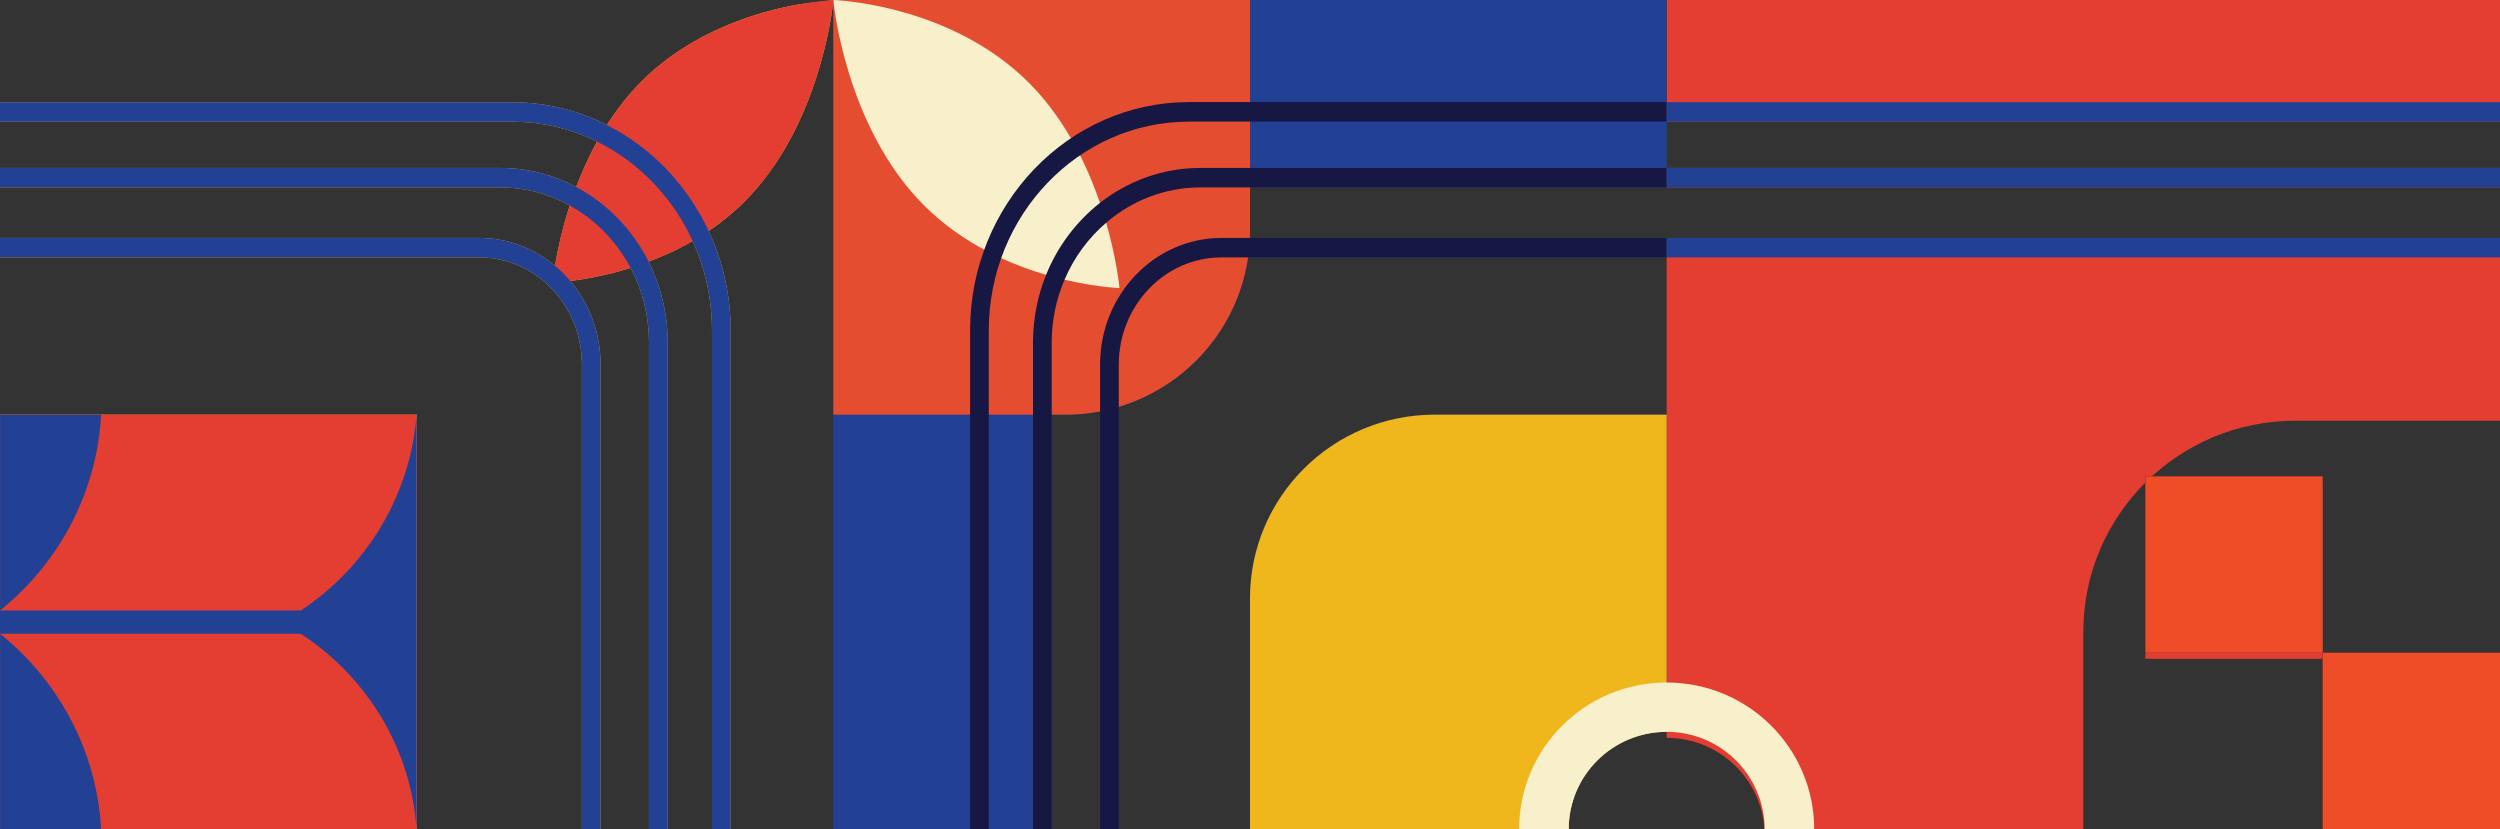 <svg width="205" height="68" viewBox="0 0 205 68" fill="none" xmlns="http://www.w3.org/2000/svg">
<rect x="0" y="0" width="205" height="68" fill="#333333" stroke="none"/>
<g clip-path="url(#clip0_3109_3764)">
<path d="M205 9.974L205 0L136.667 -2.98694e-06L136.667 9.974L205 9.974Z" fill="#E43D32"/>
<path d="M205 15.367L205 13.771L136.667 13.771L136.667 15.367L205 15.367Z" fill="#E43D32"/>
<path d="M170.833 68.495L144.699 68.495C144.699 64.081 141.101 60.506 136.667 60.506L136.667 20.006L205 20.006L205 34.499L188.223 34.499C183.426 34.499 179.089 36.428 175.944 39.552L190.462 39.552L190.462 54.023L175.923 54.023L175.923 39.572C172.779 42.71 170.833 47.027 170.833 51.809L170.833 68.495Z" fill="#E43D32"/>
<path d="M205 68L205 53.528L190.462 53.528L190.462 68L205 68Z" fill="#E43D32"/>
<path d="M90.207 68L90.207 33.733C89.287 33.913 88.331 34.004 87.355 34.004L86.24 34.004L86.24 68L68.333 68L68.333 -2.98694e-06L136.667 0L136.667 15.367L102.5 15.367L102.5 18.928C102.5 19.122 102.5 19.317 102.486 19.511L136.667 19.511L136.667 21.107L102.34 21.107C101.496 26.938 97.291 31.692 91.741 33.358L91.741 68L90.207 68Z" fill="#224195"/>
<path d="M128.634 68L102.5 68L102.5 49.072C102.5 40.75 109.278 34.003 117.645 34.003L136.667 34.003L136.667 60.011C132.232 60.011 128.634 63.586 128.634 68Z" fill="#224195"/>
<path d="M87.355 34.004L68.333 34.004L68.333 -1.49347e-06L102.5 0L102.5 18.928C102.5 19.122 102.5 19.317 102.486 19.511C102.465 20.052 102.416 20.58 102.34 21.107C101.496 26.938 97.291 31.692 91.741 33.358C91.239 33.511 90.73 33.636 90.207 33.733C89.287 33.913 88.331 34.004 87.355 34.004Z" fill="#E54D30"/>
<path d="M75.725 16.797C82.202 23.321 91.797 23.62 91.797 23.62C91.797 23.62 90.883 13.347 84.406 6.823C77.928 0.298 68.333 -1.02562e-06 68.333 -1.02562e-06C68.333 -1.02562e-06 69.247 10.273 75.725 16.797Z" fill="#F7F0CA"/>
<path d="M128.634 68L102.5 68L102.5 49.072C102.5 40.75 109.278 34.003 117.645 34.003L136.667 34.003L136.667 60.011C132.232 60.011 128.634 63.586 128.634 68Z" fill="#EFB71C"/>
<path d="M91.741 68L90.207 68L90.207 29.894C90.207 24.168 94.67 19.511 100.157 19.511L136.667 19.511L136.667 21.107L100.157 21.107C95.52 21.107 91.741 25.05 91.741 29.894L91.741 68Z" fill="#171743"/>
<path d="M136.667 9.974L97.494 9.974C88.443 9.974 81.08 17.657 81.08 27.104L81.08 67.993L79.546 67.993L79.546 27.104C79.546 16.776 87.599 8.371 97.494 8.371L136.667 8.371L136.667 9.974Z" fill="#171743"/>
<path d="M86.24 68L84.706 68L84.706 28.09C84.706 26.118 85.089 24.244 85.779 22.537C86.728 20.184 88.269 18.157 90.193 16.637C92.494 14.839 95.346 13.771 98.435 13.771L136.667 13.771L136.667 15.367L98.435 15.367C95.506 15.367 92.815 16.45 90.709 18.261C89.245 19.511 88.066 21.107 87.292 22.939C86.616 24.515 86.24 26.257 86.24 28.09L86.24 68Z" fill="#171743"/>
<path d="M58.383 27.111C58.383 24.48 57.811 21.989 56.8 19.761C55.587 20.462 54.36 21.017 53.188 21.454C54.185 23.439 54.75 25.695 54.75 28.09L54.75 68L53.216 68L53.216 28.09C53.216 25.876 52.672 23.786 51.71 21.968C49.695 22.599 47.931 22.898 46.767 23.044C48.314 24.876 49.249 27.271 49.249 29.894L49.249 68L47.715 68L47.715 29.894C47.715 25.05 43.943 21.107 39.299 21.107L-2.38105e-05 21.107L-2.37407e-05 19.511L39.299 19.511C41.642 19.511 43.803 20.364 45.511 21.794C45.7 20.649 46.062 18.879 46.718 16.852C45.016 15.902 43.078 15.367 41.021 15.367L-2.35596e-05 15.367L-2.34898e-05 13.771L41.021 13.771C43.259 13.771 45.379 14.333 47.248 15.332C47.708 14.125 48.266 12.861 48.956 11.612C46.836 10.564 44.465 9.981 41.969 9.981L-2.33242e-05 9.981L-2.32544e-05 8.384L41.969 8.384C44.765 8.384 47.408 9.051 49.765 10.252C50.553 9.009 51.487 7.801 52.575 6.705C56.766 2.485 62.288 0.923 65.558 0.347L68.243 0.021L68.333 0.007L68.333 0.076C68.243 0.951 67.148 10.397 61.089 16.491C60.147 17.435 59.143 18.247 58.111 18.942C59.269 21.413 59.917 24.189 59.917 27.118L59.917 68.007L58.383 68.007L58.383 27.118L58.383 27.111Z" fill="#EFB71C"/>
<path d="M34.167 68L34.167 34.003L1.90735e-05 34.003L1.75875e-05 68L34.167 68Z" fill="#EFB71C"/>
<path d="M45.323 23.176C45.323 23.176 45.372 22.662 45.511 21.794C45.7 20.649 46.062 18.879 46.718 16.852C46.878 16.36 47.052 15.853 47.248 15.332C47.708 14.125 48.266 12.861 48.956 11.612C49.207 11.154 49.472 10.703 49.765 10.252C50.553 9.009 51.487 7.801 52.575 6.705C56.766 2.485 62.288 0.923 65.558 0.347C66.953 0.104 67.936 0.035 68.243 0.021C68.291 0.014 68.319 0.014 68.333 0.014L68.333 0.007C68.333 0.007 68.34 0.014 68.34 0.035C68.34 0.035 68.333 0.042 68.34 0.048L68.34 0.055C68.34 0.055 68.333 0.062 68.333 0.069C68.243 0.944 67.148 10.39 61.089 16.485C60.147 17.428 59.143 18.241 58.111 18.935C57.679 19.233 57.24 19.504 56.8 19.761C55.587 20.462 54.36 21.017 53.188 21.454C52.686 21.649 52.191 21.822 51.71 21.968C49.695 22.599 47.931 22.898 46.767 23.044C45.86 23.162 45.323 23.176 45.323 23.176Z" fill="#E43D32"/>
<path d="M34.167 68L34.167 34.003L1.90735e-05 34.003L1.75875e-05 68L34.167 68Z" fill="#E43D32"/>
<path d="M190.462 39.056L190.462 53.528L175.923 53.528L175.923 39.077C175.923 39.077 175.937 39.063 175.944 39.056L190.462 39.056Z" fill="#171743"/>
<path d="M205 68L205 53.528L190.462 53.528L190.462 68L205 68Z" fill="#171743"/>
<path d="M49.249 68L47.715 68L47.715 29.894C47.715 25.05 43.943 21.107 39.299 21.107L2.66331e-05 21.107L2.67029e-05 19.511L39.299 19.511C41.642 19.511 43.803 20.364 45.511 21.794C45.965 22.169 46.383 22.586 46.767 23.044C48.315 24.876 49.249 27.271 49.249 29.894L49.249 68Z" fill="#224195"/>
<path d="M59.917 68L58.383 68L58.383 27.111C58.383 24.48 57.811 21.989 56.8 19.761C55.169 16.193 52.387 13.299 48.956 11.612C46.836 10.564 44.465 9.981 41.969 9.981L3.74492e-06 9.981L3.8147e-06 8.385L41.969 8.385C44.765 8.385 47.408 9.051 49.765 10.252C53.398 12.084 56.347 15.159 58.111 18.942C59.269 21.413 59.917 24.189 59.917 27.118L59.917 68.007L59.917 68Z" fill="#224195"/>
<path d="M54.75 68L53.216 68L53.216 28.09C53.216 25.876 52.672 23.787 51.71 21.968C50.56 19.796 48.824 18.012 46.718 16.852C45.016 15.902 43.078 15.367 41.021 15.367L1.90037e-05 15.367L1.90735e-05 13.771L41.021 13.771C43.259 13.771 45.379 14.333 47.248 15.332C49.786 16.679 51.864 18.831 53.188 21.454C54.186 23.439 54.75 25.695 54.75 28.09L54.75 68Z" fill="#224195"/>
<path d="M205 21.107L205 19.511L136.667 19.511L136.667 21.107L205 21.107Z" fill="#224195"/>
<path d="M205 9.974L205 8.378L136.667 8.378L136.667 9.974L205 9.974Z" fill="#224195"/>
<path d="M205 15.367L205 13.771L136.667 13.771L136.667 15.367L205 15.367Z" fill="#224195"/>
<path d="M136.667 60.011C132.232 60.011 128.634 63.586 128.634 68L124.569 68C124.569 61.351 129.987 55.965 136.667 55.965C143.347 55.965 148.764 61.351 148.764 68L144.699 68C144.699 63.586 141.101 60.011 136.667 60.011Z" fill="#F7F0CA"/>
<path d="M0.007 50.058L0.007 34.003L8.291 34.003C7.963 40.243 4.958 46.067 0.007 50.058Z" fill="#224195"/>
<path d="M24.67 51.967L-3.51175e-05 51.967L-3.5034e-05 50.058L24.67 50.058C30.178 46.421 33.672 40.465 34.16 34.003L34.16 68.007C33.72 61.524 30.22 55.603 24.67 51.973L24.67 51.967Z" fill="#224195"/>
<path d="M8.291 68L0.007 68L0.007 51.967C4.951 55.951 7.956 61.767 8.291 68Z" fill="#224195"/>
<path d="M205 68L205 53.528L190.462 53.528L190.462 68L205 68Z" fill="#EF4D28"/>
<path d="M190.462 53.528L190.462 39.056L175.923 39.056L175.923 53.528L190.462 53.528Z" fill="#EF4D28"/>
</g>
<defs>
<clipPath id="clip0_3109_3764">
<rect width="68" height="205" fill="white" transform="translate(205) rotate(90)"/>
</clipPath>
</defs>
</svg>
